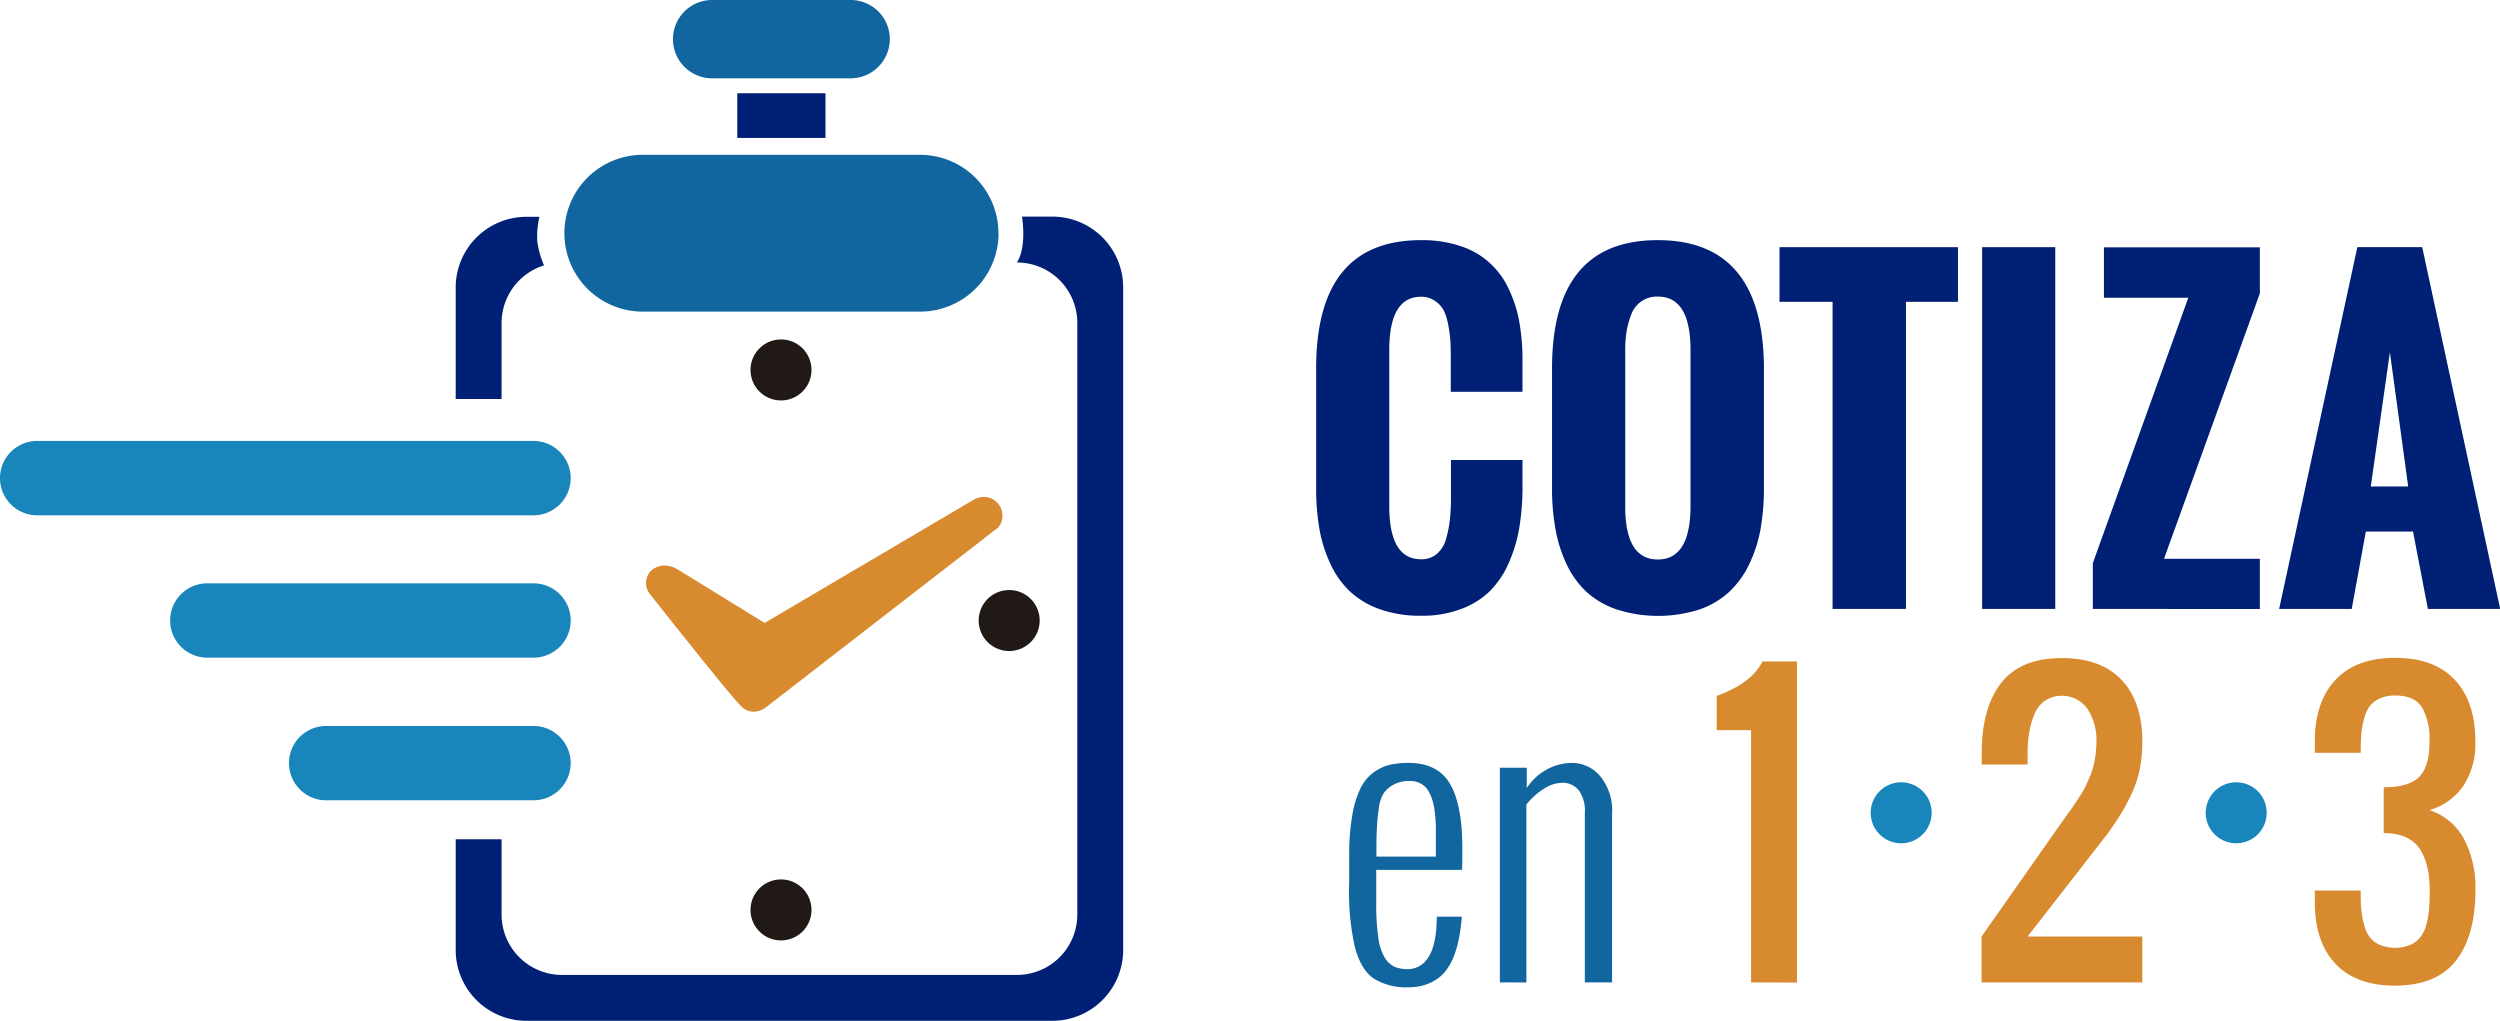 <svg id="Capa_2" data-name="Capa 2" xmlns="http://www.w3.org/2000/svg" viewBox="0 0 423.91 173.09"><title>Logo_Cotiza123</title><path d="M150.88,6.64a6.65,6.65,0,0,1-6.64,6.64H120.75a6.64,6.64,0,0,1-6.64-6.64h0A6.64,6.64,0,0,1,120.75,0h23.49a6.64,6.64,0,0,1,6.64,6.64Z" style="fill:#12669f"/><path d="M169.32,39.55A13.3,13.3,0,0,1,156,52.84H109a13.29,13.29,0,0,1-13.3-13.29h0A13.29,13.29,0,0,1,109,26.25H156a13.3,13.3,0,0,1,13.3,13.3Z" style="fill:#12669f"/><rect x="125.02" y="15.81" width="14.95" height="7.58" style="fill:#002075"/><path d="M85.05,67.66V54.75A10.24,10.24,0,0,1,92.25,45a15.71,15.71,0,0,1-1.15-4.08,15,15,0,0,1,.37-4.16h-2.2a12,12,0,0,0-12,12V67.66Zm-7.78,74.65v18.78a12,12,0,0,0,12,12h89.18a12,12,0,0,0,12-12V48.73a12,12,0,0,0-12-12h-5.16s.88,5.07-.86,7.78a10.23,10.23,0,0,1,10.24,10.24V155.07a10.23,10.23,0,0,1-10.24,10.24H95.3a10.24,10.24,0,0,1-10.25-10.24V142.31Z" style="fill:#002075"/><path d="M129.65,105.63,165.1,84.74a3.31,3.31,0,0,1,3-.22A3.21,3.21,0,0,1,169.93,88a2.55,2.55,0,0,1-1,1.7l-38.75,30s-2.36,2.2-4.56,0-15.31-18.84-15.31-18.84a3,3,0,0,1-.07-3.92s1.82-2.15,4.83-.29Z" style="fill:#d78a2e"/><path d="M137.6,62.73a5.17,5.17,0,1,1-5.16-5.17A5.16,5.16,0,0,1,137.6,62.73Z" style="fill:#211915"/><path d="M137.6,154.28a5.17,5.17,0,1,1-5.16-5.16A5.17,5.17,0,0,1,137.6,154.28Z" style="fill:#211915"/><path d="M176.29,105.21a5.17,5.17,0,1,1-5.17-5.16A5.16,5.16,0,0,1,176.29,105.21Z" style="fill:#211915"/><path d="M228.77,149.81v-5.07a38.56,38.56,0,0,1,.54-6.58,17.07,17.07,0,0,1,1.36-4.45,7.24,7.24,0,0,1,2.15-2.66,7.58,7.58,0,0,1,2.72-1.34,13.8,13.8,0,0,1,3.28-.35c3.27,0,5.61,1.16,7,3.47s2.14,5.95,2.14,10.93c0,1.52,0,2.77-.06,3.74H233.36v5.56a41,41,0,0,0,.34,5.88,9,9,0,0,0,1.11,3.45,4,4,0,0,0,1.68,1.55,5.83,5.83,0,0,0,2.3.39,4,4,0,0,0,3.42-2.05c.92-1.36,1.39-3.65,1.42-6.85h4.25a35.57,35.57,0,0,1-.49,3.68,17.07,17.07,0,0,1-.95,3.22,9.34,9.34,0,0,1-1.61,2.67,7.11,7.11,0,0,1-2.48,1.73,8.52,8.52,0,0,1-3.49.67,10.21,10.21,0,0,1-6-1.53c-1.42-1-2.47-2.81-3.14-5.35A42.75,42.75,0,0,1,228.77,149.81Zm4.62-4.56h10.08q0-1.22,0-2.46c0-.83,0-1.66,0-2.51s-.09-1.64-.16-2.41a11.44,11.44,0,0,0-.41-2.14,7.82,7.82,0,0,0-.76-1.72,3.23,3.23,0,0,0-1.25-1.15,3.71,3.71,0,0,0-1.82-.43,5.49,5.49,0,0,0-2.75.61,5,5,0,0,0-1.67,1.43,6.32,6.32,0,0,0-.87,2.76,32.75,32.75,0,0,0-.32,3.42C233.4,141.63,233.39,143.17,233.39,145.25Z" style="fill:#12669f"/><path d="M254.32,166.58v-36.4h4.56v3.44a9.52,9.52,0,0,1,3.49-3.19,9,9,0,0,1,4.23-1.07,6.25,6.25,0,0,1,4.75,2.27,9.11,9.11,0,0,1,2,6.36v28.59h-4.62V137.9a5.94,5.94,0,0,0-1.06-3.93,3.5,3.5,0,0,0-2.8-1.24,5.91,5.91,0,0,0-3.05,1,11.72,11.72,0,0,0-3,2.69v30.17Z" style="fill:#12669f"/><path d="M296.92,166.58V123.8h-5.83V118c3.9-1.4,6.5-3.34,7.77-5.84h5.84v54.45Z" style="fill:#d78a2e"/><path d="M336,166.58V158.8l13.65-19.44,1.06-1.48c.55-.76.91-1.27,1.09-1.55s.5-.75.94-1.45a14.47,14.47,0,0,0,.93-1.61c.17-.38.41-.91.7-1.6a11.06,11.06,0,0,0,.62-1.84c.12-.53.24-1.16.34-1.88a15.94,15.94,0,0,0,.15-2.2,9.77,9.77,0,0,0-1.5-5.52,5.32,5.32,0,0,0-7.19-1.44,5.17,5.17,0,0,0-1.81,2.28,13.67,13.67,0,0,0-.89,3.08,20.58,20.58,0,0,0-.28,3.54v1.95h-7.78v-1.95q0-7.65,3.29-11.88t10.33-4.22q6.61,0,10.11,3.72t3.5,10.44a24.16,24.16,0,0,1-.44,4.71,18.27,18.27,0,0,1-1.4,4.19c-.64,1.34-1.23,2.44-1.76,3.31s-1.28,2-2.24,3.34l-13.61,17.5h19.45v7.78Z" style="fill:#d78a2e"/><path d="M406.12,167.13q-6.63,0-10.12-3.72T392.51,153V151h7.78c0,1.21,0,2.25.1,3.11a14.67,14.67,0,0,0,.46,2.63,6.16,6.16,0,0,0,.95,2.14,4.45,4.45,0,0,0,1.71,1.32,6.81,6.81,0,0,0,5.22,0,4.34,4.34,0,0,0,1.7-1.32,6,6,0,0,0,1-2.14,15.61,15.61,0,0,0,.46-2.63c.07-.86.1-1.9.1-3.11q0-4.68-1.8-7.21t-6-2.52v-7.78q4.26,0,6-1.74c1.18-1.17,1.76-3.18,1.76-6a10.74,10.74,0,0,0-1.27-5.82q-1.28-2-4.56-2a6.14,6.14,0,0,0-2.61.51,4.57,4.57,0,0,0-1.71,1.33,6.08,6.08,0,0,0-.95,2.14,14.67,14.67,0,0,0-.46,2.63c-.07.86-.1,1.9-.1,3.11h-7.78v-1.94q0-6.69,3.51-10.43t10.1-3.73q6.63,0,10.12,3.72t3.49,10.44a13,13,0,0,1-2.06,7.58,10.56,10.56,0,0,1-5.72,4.08,10.2,10.2,0,0,1,5.79,4.77,17.67,17.67,0,0,1,2,8.85q0,7.65-3.28,11.88T406.12,167.13Z" style="fill:#d78a2e"/><path d="M327.54,137.81a5.17,5.17,0,1,1-5.16-5.16A5.16,5.16,0,0,1,327.54,137.81Z" style="fill:#1986bb"/><path d="M384.35,137.81a5.17,5.17,0,1,1-5.16-5.16A5.16,5.16,0,0,1,384.35,137.81Z" style="fill:#1986bb"/><path d="M223.17,82.77V62.46q0-21.75,17.79-21.74a20.4,20.4,0,0,1,6.66,1,13.48,13.48,0,0,1,8.14,7.14,21.43,21.43,0,0,1,1.84,5.62,36.36,36.36,0,0,1,.56,6.68v5.28H246V60.79q0-1.68-.06-2.88a23.32,23.32,0,0,0-.36-2.76,9.52,9.52,0,0,0-.78-2.52A4.55,4.55,0,0,0,243.29,51a4,4,0,0,0-2.33-.68q-5.39,0-5.39,9.07V85.83q0,9,5.39,9a4,4,0,0,0,2.69-.92,5.17,5.17,0,0,0,1.57-2.6,20.3,20.3,0,0,0,.64-3.31,34,34,0,0,0,.17-3.7V78h12.13v5.18a42.44,42.44,0,0,1-.57,6.47,25.49,25.49,0,0,1-1.74,5.76,15.52,15.52,0,0,1-3.12,4.72,13.64,13.64,0,0,1-4.89,3.1,18.61,18.61,0,0,1-6.88,1.18,20.38,20.38,0,0,1-7.08-1.14,14.45,14.45,0,0,1-5.07-3.07,15.36,15.36,0,0,1-3.29-4.74,23.44,23.44,0,0,1-1.82-5.91A39.81,39.81,0,0,1,223.17,82.77Z" style="fill:#002075"/><path d="M263.17,83.07V62.46q0-21.75,17.93-21.74t18,21.74V82.77a39.93,39.93,0,0,1-.55,6.8,23,23,0,0,1-1.86,5.91,15.67,15.67,0,0,1-3.34,4.75,14.22,14.22,0,0,1-5.12,3.09,23,23,0,0,1-14.15,0,14.52,14.52,0,0,1-5.11-3,15.28,15.28,0,0,1-3.32-4.63,23,23,0,0,1-1.87-5.84A37.65,37.65,0,0,1,263.17,83.07Zm23.48,2.8V59.36q0-9.07-5.55-9.07a4.67,4.67,0,0,0-2.83.84,4.76,4.76,0,0,0-1.7,2.28,14.32,14.32,0,0,0-.77,2.86,19.78,19.78,0,0,0-.22,3.09V85.87q0,9,5.52,9T286.65,85.87Z" style="fill:#002075"/><path d="M310.74,103.25V51.18h-9V41.91H332v9.27h-8.82v52.07Z" style="fill:#002075"/><path d="M336.1,103.25V41.91h12.4v61.34Z" style="fill:#002075"/><path d="M354.87,103.25V95.48l16.19-45H356.75V41.94h26.44v7.81l-16.25,45h16.25v8.52Z" style="fill:#002075"/><path d="M386.46,103.25l13.26-61.34h11l13.22,61.34H411.68l-2.52-13.12h-8l-2.39,13.12ZM402,82.49h6.34l-3.1-22.76Z" style="fill:#002075"/><path d="M96.77,129.4a6.31,6.31,0,0,1-6.31,6.3H55.34A6.3,6.3,0,0,1,49,129.4h0a6.3,6.3,0,0,1,6.31-6.3H90.46a6.31,6.31,0,0,1,6.31,6.3Z" style="fill:#1986bb"/><path d="M96.77,105.21a6.32,6.32,0,0,1-6.31,6.31H35.15a6.31,6.31,0,0,1-6.3-6.31h0a6.3,6.3,0,0,1,6.3-6.3H90.46a6.31,6.31,0,0,1,6.31,6.3Z" style="fill:#1986bb"/><path d="M96.77,81.07a6.32,6.32,0,0,1-6.31,6.31H6.3A6.31,6.31,0,0,1,0,81.07H0a6.3,6.3,0,0,1,6.3-6.3H90.46a6.31,6.31,0,0,1,6.31,6.3Z" style="fill:#1986bb"/></svg>